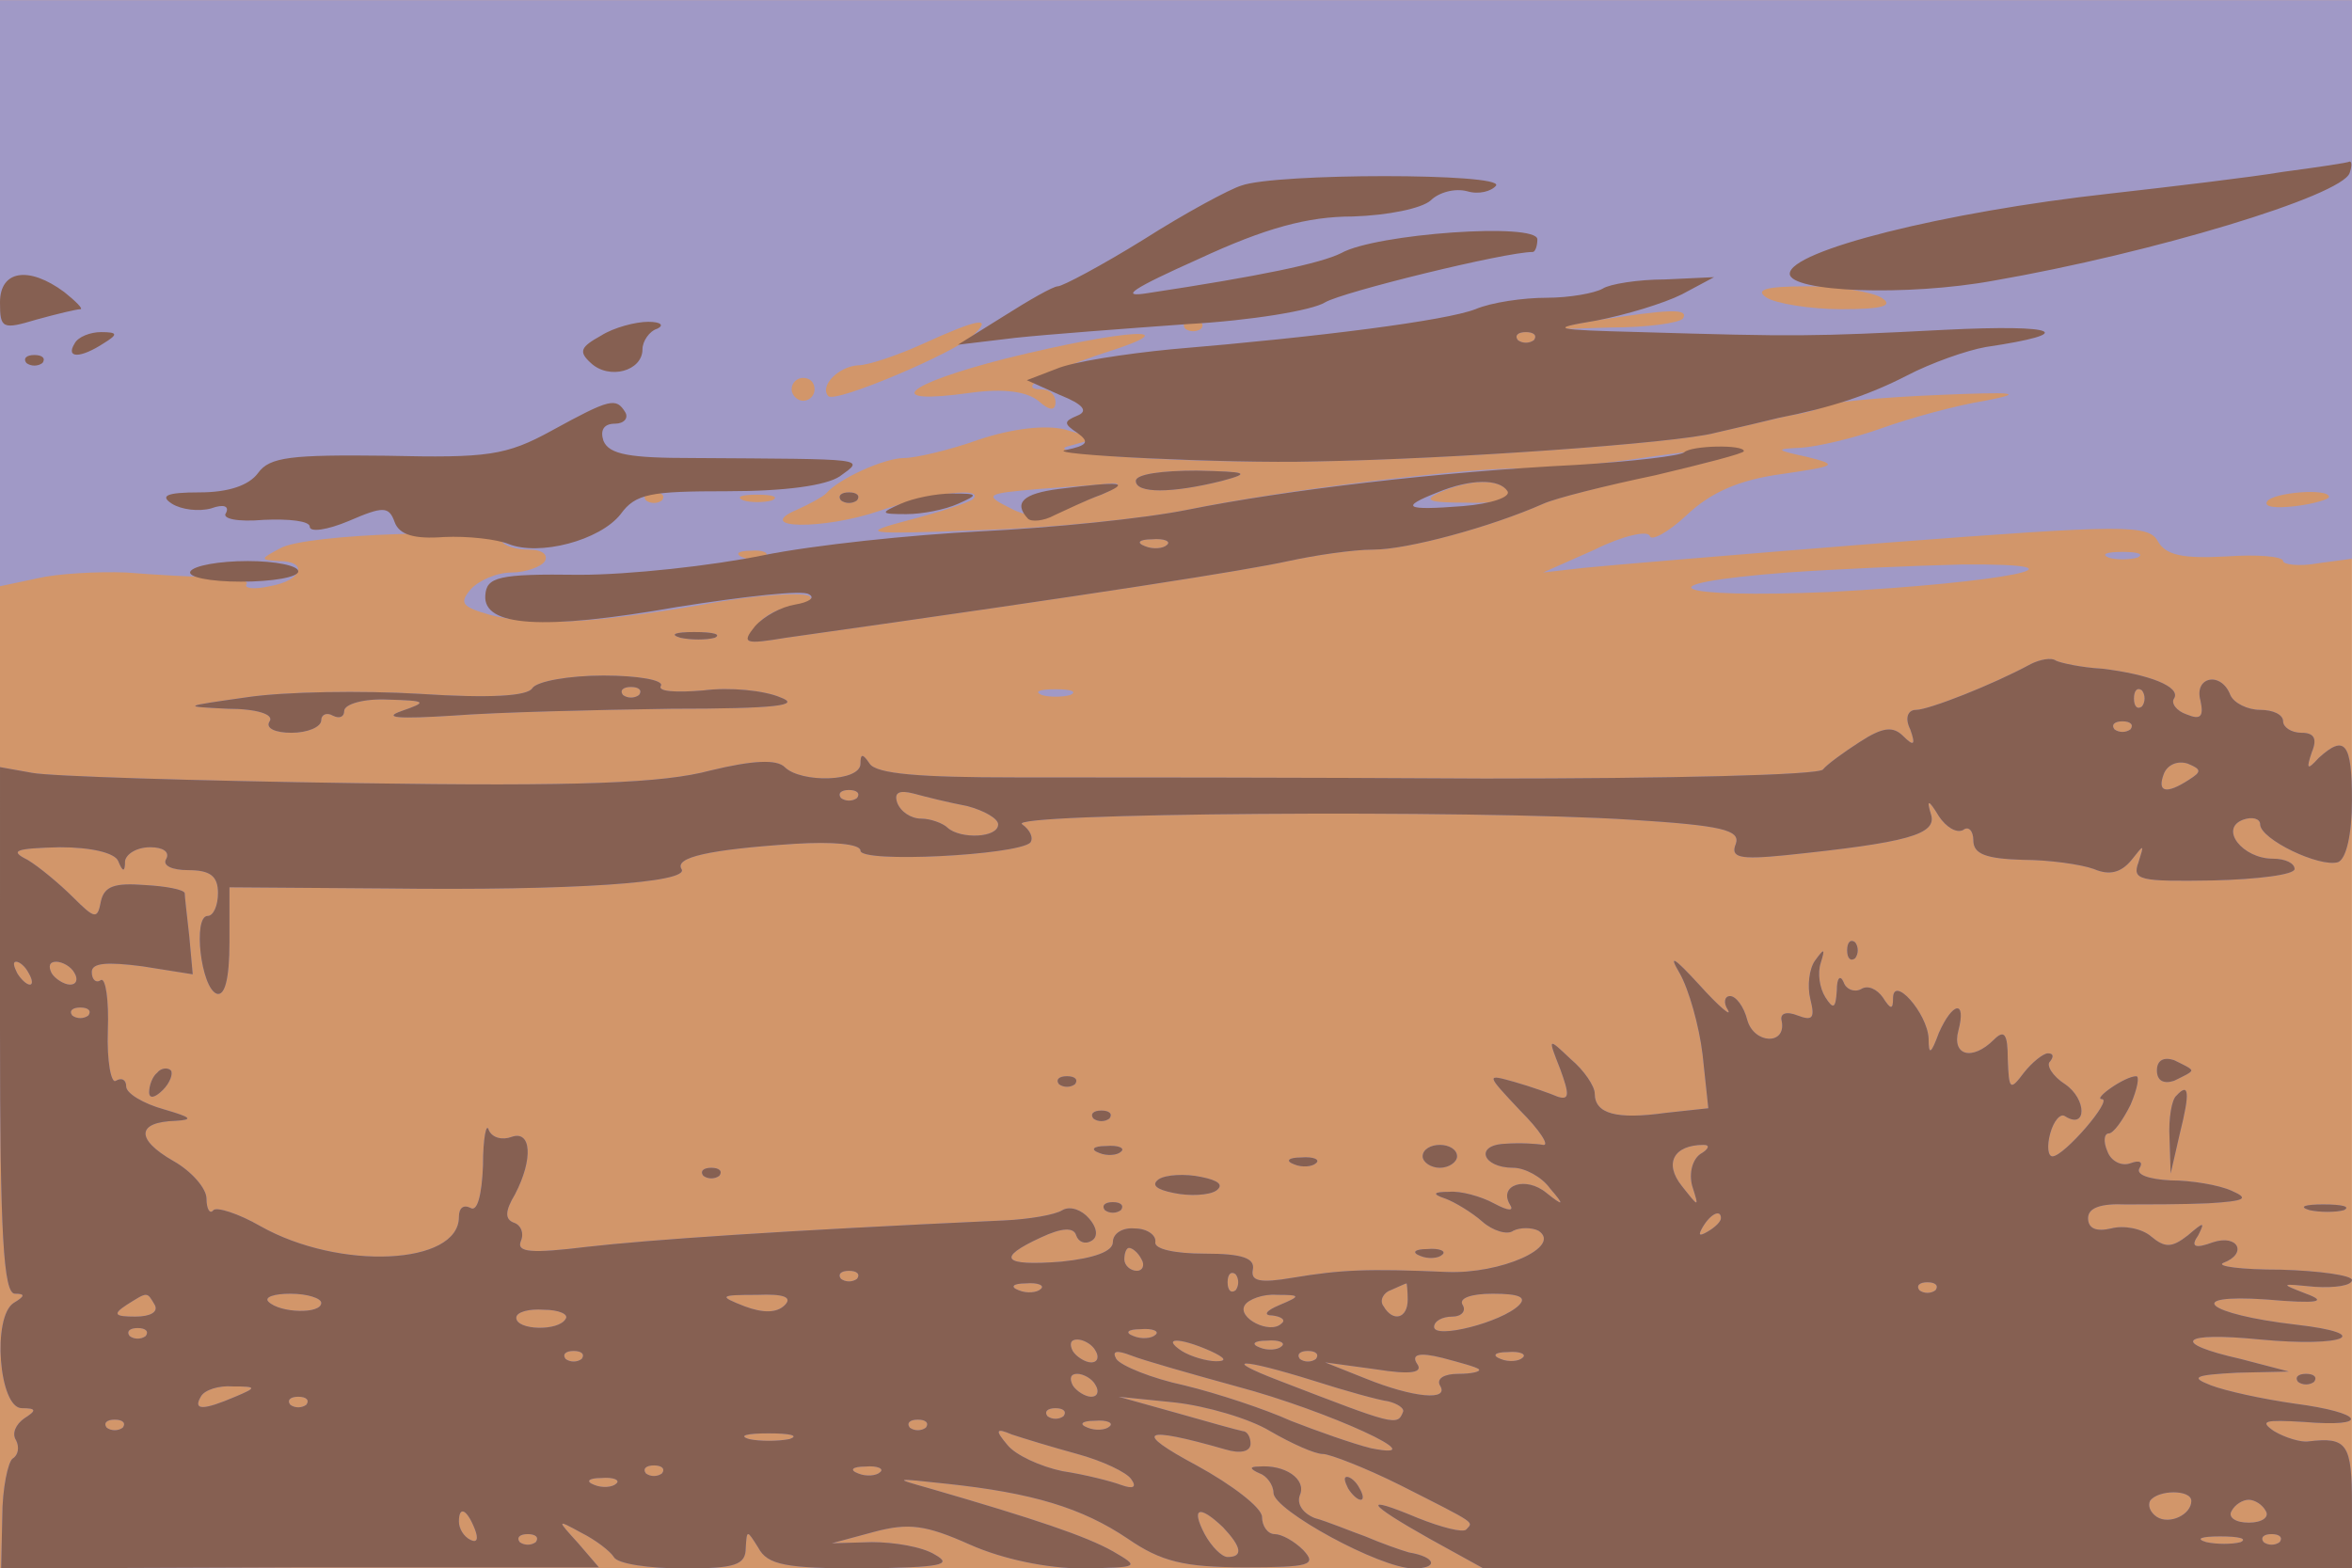 <svg xmlns="http://www.w3.org/2000/svg" xmlns:xlink="http://www.w3.org/1999/xlink" width="2048" height="1366"><g><svg xmlns="http://www.w3.org/2000/svg" xmlns:xlink="http://www.w3.org/1999/xlink" width="2048" height="1366"/><svg xmlns="http://www.w3.org/2000/svg" width="2048" height="1366" version="1.0" viewBox="0 0 2048 1366"><g fill="#d2966a" transform="matrix(.999 0 0 -.997 0 1366)"><path d="M0 685V0h2050v1370H0V685z"/></g></svg><svg xmlns="http://www.w3.org/2000/svg" width="2048" height="1366" version="1.0" viewBox="0 0 2048 1366"><g fill="#a099c6" transform="matrix(.999 0 0 -.997 0 1366)"><path d="M0 1114V858l33 7c17 4 52 6 77 5 25-2 59-4 77-4s30-3 28-6c-3-4 7-5 20-2 29 5 34 22 8 22-17 1-16 2 1 11 21 13 185 18 193 7 2-5 13-8 24-8s17-4 14-10c-3-5-17-10-29-10-13 0-29-7-36-15-10-12-7-15 17-22 40-10 85-8 186 9 48 9 90 11 93 7 3-5-4-9-14-9-11 0-26-7-33-17-13-15-10-16 26-10 276 39 402 59 438 67 23 5 56 10 74 10 30 0 103 20 148 40 11 5 55 16 98 26 43 9 76 18 73 21-2 3-37 0-78-6-40-6-89-11-108-10-47 1-207-18-294-36-39-8-120-16-181-18-104-4-107-3-62 9 27 7 51 15 55 18 11 11-35 6-81-10-49-17-112-16-72 1 11 5 22 11 25 14 11 13 51 31 68 31 10 0 40 7 65 16 30 10 58 13 75 9l27-8-25-7c-22-7 115-15 215-13 119 2 317 16 350 25 22 5 51 12 64 15 14 2 28 6 33 9s48 7 96 9c69 3 78 2 42-5-25-4-65-15-90-24s-56-16-70-17c-23-1-23-2 5-8 28-7 26-8-22-15-37-5-62-16-83-36-16-15-31-23-32-18-2 5-24 0-48-12l-45-20 35 4c19 2 138 12 264 22 209 16 229 16 237 1 7-12 22-15 59-13 28 2 50 0 50-4 0-3 14-5 30-2l30 4v488H0v-256zm1640-4c11-7 1-10-35-10-27 0-57 5-65 10-11 7-1 10 35 10 28 0 57-5 65-10zm-173-18c-3-4-31-8-64-8-57-2-57-2-13 6 65 10 82 11 77 2zm-619-15c-16-15-119-59-126-53-8 9 9 26 26 27 9 0 35 9 57 19 48 22 61 24 43 7zm199 6c-4-3-10-3-14 0-3 4 0 7 7 7s10-3 7-7zm-84-21c-51-17-78-32-55-32 7 0 12-5 12-11 0-8-5-8-15 1-10 8-30 11-59 7-78-11-59 7 31 30 105 26 162 29 86 5zm374 11c-4-3-10-3-14 0-3 4 0 7 7 7s10-3 7-7zm-627-43c0-5-4-10-10-10-5 0-10 5-10 10 0 6 5 10 10 10 6 0 10-4 10-10zm605-90c4-6-11-10-37-9-33 0-38 2-23 9 28 12 53 12 60 0zm-738-7c-4-3-10-3-14 0-3 4 0 7 7 7s10-3 7-7zm96 0c-7-2-19-2-25 0-7 3-2 5 12 5s19-2 13-5zm1357 3c0-2-13-6-29-8-17-2-28-1-25 4 5 8 54 12 54 4zm-1013-42c-3-3-12-4-19-1-8 3-5 6 6 6 11 1 17-2 13-5zm-350-10c-3-3-12-4-19-1-8 3-5 6 6 6 11 1 17-2 13-5zm323 66c0-11 31-11 75 0 26 7 22 8-22 9-30 0-53-3-53-9zm-84-7c-47-4-49-5-25-17 13-7 31-9 39-5s26 12 40 17c14 6 18 10 10 10-8-1-37-3-64-5zm-173-10c4-3 10-3 14 0 3 4 0 7-7 7s-10-3-7-7zm1105-50c6-2 18-2 25 0 6 3 1 5-13 5s-19-2-12-5zm-280-13c-131-10-101-23 37-17 151 8 238 25 115 24-41-1-110-4-152-7zm-965-57c9-2 23-2 30 0 6 3-1 5-18 5-16 0-22-2-12-5zm1177-23c-33-18-89-40-100-40-7 0-10-7-5-17 5-14 3-15-6-6s-18 8-38-5c-14-9-29-20-32-24-3-5-136-8-295-8-159 1-343 1-409 1-83 0-121 3-127 12s-8 9-8 0c0-16-52-17-66-3-7 7-28 6-65-3-41-11-113-14-309-11-140 2-267 6-282 9l-28 5V470c0-177 3-230 13-230 9 0 9-2-1-8-19-12-13-92 7-92 13 0 13-2 2-9-7-5-11-13-7-19 3-6 2-13-3-16-4-3-9-26-9-51L1 0l261 1h260l-18 21c-19 21-19 21 3 9 12-6 25-16 28-21 3-6 31-10 61-10 45 0 54 3 54 18 1 16 1 16 11 0 8-15 24-18 92-18 67 1 78 3 62 12-11 7-36 11-55 11l-35-1 37 10c30 8 45 6 83-11 29-13 68-21 99-21 49 1 50 1 26 15-23 13-67 28-160 55-32 9-31 9 15 4 75-8 118-21 158-48 29-20 49-25 102-25 57 0 63 2 51 15-8 8-19 14-25 14s-11 7-11 15-26 28-57 45c-56 30-48 35 25 14 13-4 22-2 22 5 0 6-3 11-7 11-5 1-30 8-58 16l-50 14 49-5c27-3 65-14 83-25 19-11 39-20 46-20 6 0 37-12 67-27 69-35 64-32 58-39-3-3-22 2-42 10-50 21-45 13 10-18l47-26h757v55c0 54-4 60-38 56-6-1-20 3-30 9-13 9-8 10 26 8 59-5 53 8-8 16-28 4-60 11-73 16-18 7-15 9 23 11l45 1-42 11c-62 14-53 24 17 17 74-7 101 5 31 13-78 9-99 27-26 22 46-4 54-2 35 5-23 9-23 9 8 6 17-1 32 1 32 6 0 4-28 8-62 9-35 0-57 3-50 6 21 8 13 25-9 18-16-6-20-4-13 6 6 12 5 12-9 0-14-11-20-11-32-1-8 7-24 10-35 7-13-3-20 0-20 9s11 13 33 12c17 0 50 0 72 1 32 2 36 4 20 11-11 5-35 9-53 9-19 1-31 5-27 11 3 5 0 7-8 4s-17 2-20 10c-4 9-3 16 1 16s12 11 19 25c6 14 8 25 5 25-10 0-38-20-30-20 10 0-33-50-43-50-4 0-5 9-2 20s9 18 13 15c19-12 19 15 0 28-11 7-17 17-13 20 3 4 3 7-2 7-4 0-14-8-21-17-12-16-13-15-14 12 0 22-3 26-12 17-19-19-37-14-31 8 7 27-5 25-17-2-7-19-9-20-9-5-1 22-31 56-31 35 0-10-2-10-9 1-5 7-13 11-19 7-6-3-13 0-15 6-3 7-6 4-6-7-1-16-3-17-10-6-5 8-7 21-4 30 4 13 3 13-5 2-5-7-7-22-4-34 4-16 2-19-11-14-10 4-16 2-14-5 4-21-24-20-30 1-3 12-10 21-15 21s-6-6-2-12c4-7-8 3-25 22-22 24-27 27-17 10 8-14 17-46 20-71l5-47-37-4c-43-6-62-1-62 17 0 6-9 20-21 30-20 19-20 19-9-9 8-22 8-27-2-24-7 3-24 9-38 13-25 7-25 7 5-25 17-17 26-31 20-30-5 1-20 2-33 1-27-1-20-21 7-21 10 0 25-8 32-18 13-15 12-16-3-4-18 15-42 7-32-10 4-6-1-6-14 1-11 6-29 11-39 10-14 0-15-2-3-6 8-3 23-12 32-20s22-12 27-8c6 3 16 3 22 0 21-14-33-38-80-36-69 3-92 2-134-5-29-5-37-3-35 7s-9 14-42 14c-26 0-44 4-43 10s-7 12-18 12c-10 1-19-4-19-12s-16-14-45-17c-51-4-57 3-18 21 19 9 29 9 31 2 2-6 8-8 13-5 6 3 6 11-2 20-6 7-16 11-23 7-6-4-29-8-51-9-197-9-310-17-363-23-49-6-62-5-58 5 3 7 0 14-6 16-8 3-8 10 1 25 16 31 14 56-3 50-8-3-17-1-20 6-2 7-5-7-5-31-1-26-5-41-11-37-6 3-10 0-10-8 0-42-104-47-173-8-19 11-38 17-41 14-3-4-6 1-6 10s-13 24-29 33c-33 19-32 34 2 35 16 1 14 3-10 10-18 5-33 14-33 20s-4 8-9 5c-4-3-8 17-7 44s-2 46-6 44c-4-3-8 0-8 7 0 8 13 9 44 5l44-7-3 33c-2 18-4 35-4 38-1 3-16 6-35 7-26 2-35-1-38-14-3-16-5-16-24 3-12 12-30 27-40 33-16 8-11 10 28 11 28 0 48-5 51-12 4-10 6-10 6 0 1 6 10 12 22 12 11 0 17-4 14-10-4-6 5-10 19-10 19 0 26-5 26-20 0-11-4-20-9-20-13 0-6-63 8-68 7-2 11 13 11 45v48l137-1c162-2 265 5 257 17-6 10 23 17 99 22 32 2 57 0 57-6 0-11 136-4 148 7 3 4 0 11-7 16-17 10 392 13 531 4 79-5 95-9 91-21-5-12 3-14 43-10 106 11 133 18 127 36-4 13-2 13 7-2 6-9 15-15 21-12 5 4 9-1 9-9 0-12 11-16 43-17 23 0 51-4 62-8 14-6 24-3 33 8 11 14 11 14 6-2-6-16 1-17 65-16 39 1 71 5 71 10s-8 9-19 9c-26 0-47 26-26 34 8 3 15 1 15-4 0-13 52-38 68-33 7 3 12 24 12 54 0 50-6 58-29 37-10-11-11-10-6 5 5 12 2 17-9 17-9 0-16 5-16 10 0 6-9 10-20 10s-23 6-26 13c-8 21-32 16-26-5 3-14 0-17-12-12-9 3-14 10-11 14 6 10-21 21-63 26-18 1-36 5-40 7-4 3-14 1-22-3zm97-37c-4-3-7 0-7 7s3 10 7 7c3-4 3-10 0-14zm-10-20c-4-3-10-3-14 0-3 4 0 7 7 7s10-3 7-7zm51-44c-20-13-28-11-22 5 3 8 12 12 21 9 12-5 12-7 1-14zM747 673c-4-3-10-3-14 0-3 4 0 7 7 7s10-3 7-7zm96-7c15-4 27-11 27-16 0-12-33-13-44-3-4 4-15 8-23 8-9 0-18 6-21 14-3 9 2 11 14 8 11-3 31-8 47-11zM25 520c3-5 4-10 1-10s-8 5-11 10c-3 6-4 10-1 10s8-4 11-10zm40 0c3-5 2-10-4-10-5 0-13 5-16 10-3 6-2 10 4 10 5 0 13-4 16-10zm12-37c-4-3-10-3-14 0-3 4 0 7 7 7s10-3 7-7zm1405-121c-7-5-10-17-7-28 6-19 6-19-9 0-16 20-7 36 19 36 6 0 4-4-3-8zm18-56c0-3-5-8-12-12s-8-3-4 4c7 12 16 16 16 8zm-505-36c3-5 1-10-4-10-6 0-11 5-11 10 0 6 2 10 4 10 3 0 8-4 11-10zm-248-17c-4-3-10-3-14 0-3 4 0 7 7 7s10-3 7-7zm330-10c-4-3-7 0-7 7s3 10 7 7c3-4 3-10 0-14zm-170 1c-3-3-12-4-19-1-8 3-5 6 6 6 11 1 17-2 13-5zm320-9c0-17-13-20-21-6-4 5 0 12 6 14 7 3 13 6 14 6 0 1 1-6 1-14zm460 8c-4-3-10-3-14 0-3 4 0 7 7 7s10-3 7-7zM135 230c3-6-4-10-17-10-18 0-20 2-8 10 19 12 18 12 25 0zm145 2c0-10-36-9-46 1-4 4 5 7 19 7 15 0 27-4 27-8zm404-2c-7-7-19-7-35-1-23 9-22 10 11 10 23 1 31-2 24-9zm431 0c-12-5-14-9-6-9 8-1 12-4 8-7-10-10-39 5-32 16 3 5 16 10 28 9 21 0 21-1 2-9zm209 0c-15-15-74-30-74-19 0 5 7 9 16 9 8 0 12 5 9 10-4 6 7 10 26 10 23 0 30-3 23-10zm-831-12c-6-11-43-10-43 1 0 5 11 8 24 7 13 0 22-4 19-8zm-366-15c-4-3-10-3-14 0-3 4 0 7 7 7s10-3 7-7zm880 1c-3-3-12-4-19-1-8 3-5 6 6 6 11 1 17-2 13-5zm-52-14c3-5 2-10-4-10-5 0-13 5-16 10-3 6-2 10 4 10 5 0 13-4 16-10zm100 0c13-6 15-9 5-9-8 0-22 4-30 9-18 12-2 12 25 0zm62 4c-3-3-12-4-19-1-8 3-5 6 6 6 11 1 17-2 13-5zm-610-11c-4-3-10-3-14 0-3 4 0 7 7 7s10-3 7-7zm571-24c79-21 177-66 117-54-16 4-47 15-70 24-22 10-64 24-93 31-28 6-55 17-59 23-4 7 0 8 13 3 10-4 52-16 92-27zm69 24c-4-3-10-3-14 0-3 4 0 7 7 7s10-3 7-7zm142-9c2-2-6-4-18-4s-19-4-16-10c9-14-23-11-65 6l-35 14 44-6c31-5 42-3 36 5-5 8 2 10 22 5 15-4 30-8 32-10zm38 10c-3-3-12-4-19-1-8 3-5 6 6 6 11 1 17-2 13-5zm-182-20c28-9 57-17 65-18 8-2 14-6 13-9-5-13-7-12-108 27-52 20-34 20 30 0zm-190-4c3-5 2-10-4-10-5 0-13 5-16 10-3 6-2 10 4 10 5 0 13-4 16-10zm-750-10c-28-12-37-12-30 0 3 6 16 10 28 9 21 0 21-1 2-9zm62-7c-4-3-10-3-14 0-3 4 0 7 7 7s10-3 7-7zm660-10c-4-3-10-3-14 0-3 4 0 7 7 7s10-3 7-7zm-820-10c-4-3-10-3-14 0-3 4 0 7 7 7s10-3 7-7zm700 0c-4-3-10-3-14 0-3 4 0 7 7 7s10-3 7-7zm160 1c-3-3-12-4-19-1-8 3-5 6 6 6 11 1 17-2 13-5zm-279-11c-10-2-26-2-35 0-10 3-2 5 17 5s27-2 18-5zm251-13c22-6 43-16 47-22 5-7 2-9-9-5-8 3-31 9-51 12-19 4-41 14-48 23-11 13-10 15 4 9 9-3 35-11 57-17zM577 83c-4-3-10-3-14 0-3 4 0 7 7 7s10-3 7-7zm190 1c-3-3-12-4-19-1-8 3-5 6 6 6 11 1 17-2 13-5zM537 74c-3-3-12-4-19-1-8 3-5 6 6 6 11 1 17-2 13-5zm1373-15c0-12-19-21-30-14-6 4-8 10-6 14 7 10 36 10 36 0zm65-9c3-5-3-10-15-10s-18 5-15 10c3 6 10 10 15 10s12-4 15-10zM414 34c3-8 2-12-4-9s-10 10-10 16c0 14 7 11 14-7zm652 2c16-17 18-26 4-26-5 0-14 9-20 20-12 23-5 26 16 6zM467 23c-4-3-10-3-14 0-3 4 0 7 7 7s10-3 7-7zm1486 0c-7-2-21-2-30 0-10 3-4 5 12 5 17 0 24-2 18-5zm34 0c-4-3-10-3-14 0-3 4 0 7 7 7s10-3 7-7zM464 769c-4-7-37-9-98-5-50 3-118 2-151-3-56-8-57-8-17-10 26 0 41-5 37-11s5-10 19-10 26 5 26 11c0 5 5 7 10 4 6-3 10-1 10 4 0 6 17 11 38 10 34-1 35-2 12-10-17-6-3-7 45-4 39 3 124 5 190 6 92 0 114 3 95 10-14 6-44 9-67 6-24-2-40-1-37 4s-20 9-50 9-58-5-62-11zm93-6c-4-3-10-3-14 0-3 4 0 7 7 7s10-3 7-7zm351 0c6-2 18-2 25 0 6 3 1 5-13 5s-19-2-12-5zm702-223c0-7 3-10 7-7 3 4 3 10 0 14-4 3-7 0-7-7zm270-105c0-9 6-12 15-9 8 4 15 7 15 9s-7 5-15 9c-9 3-15 0-15-9zm-1743-2c-4-3-7-11-7-17s5-5 12 2c6 6 9 14 7 17-3 3-9 2-12-2zm786-10c4-3 10-3 14 0 3 4 0 7-7 7s-10-3-7-7zm974-10c-4-3-7-20-6-37l1-31 8 35c9 36 8 45-3 33zm-944-20c4-3 10-3 14 0 3 4 0 7-7 7s-10-3-7-7zm5-30c7-3 16-2 19 1 4 3-2 6-13 5-11 0-14-3-6-6zm282-3c0-5 7-10 15-10s15 5 15 10c0 6-7 10-15 10s-15-4-15-10zm-112-7c7-3 16-2 19 1 4 3-2 6-13 5-11 0-14-3-6-6zm-515-10c4-3 10-3 14 0 3 4 0 7-7 7s-10-3-7-7zm397-3c-7-5-2-9 13-12 14-3 31-2 37 2 7 5 2 9-13 12-14 3-31 2-37-2zm-47-27c4-3 10-3 14 0 3 4 0 7-7 7s-10-3-7-7zm1050 0c9-2 23-2 30 0 6 3-1 5-18 5-16 0-22-2-12-5zm-775-40c7-3 16-2 19 1 4 3-2 6-13 5-11 0-14-3-6-6zm765-110c4-3 10-3 14 0 3 4 0 7-7 7s-10-3-7-7zm-905-80c6-2 12-10 12-17 0-15 93-66 122-66 22 0 20 10-4 14-7 2-24 8-38 14-14 5-33 13-44 16-10 4-16 12-13 20 6 14-13 27-36 25-8 0-8-2 1-6zm77-13c3-5 8-10 11-10s2 5-1 10c-3 6-8 10-11 10s-2-4 1-10z"/></g></svg><svg xmlns="http://www.w3.org/2000/svg" width="2048" height="1366" version="1.0" viewBox="0 0 2048 1366"><g fill="#866052" transform="matrix(.999 0 0 -.997 0 1366)"><path d="M1990 1220c-30-5-98-13-151-19-145-16-279-50-279-70 0-16 102-20 178-6 138 24 303 74 310 94 2 6 2 10 0 10-1-1-28-5-58-9zm-908-12c-10-3-49-24-85-47-37-23-71-41-75-41s-25-12-47-26l-40-25 50 6c28 3 95 8 150 12 55 3 109 12 120 19 15 9 157 44 181 44 2 0 4 5 4 11 0 15-141 5-171-12-18-9-70-20-169-35-25-4-13 4 45 30 58 27 95 37 134 37 31 1 60 7 68 14 7 7 21 11 32 8 10-3 21 0 25 5 7 11-192 11-222 0zM0 1106c0-23 2-24 32-15 18 5 35 9 38 9s-4 7-14 15c-31 23-56 19-56-9zm1397 12c-7-4-29-8-49-8s-48-4-62-10c-26-10-134-24-265-35-41-4-86-11-100-17l-26-10 29-13c20-8 25-14 15-18-12-5-12-7 0-15 11-8 9-11-10-15-22-4 142-12 216-10 119 2 317 16 350 25 22 5 47 11 55 13 46 9 79 20 112 37 21 11 52 22 69 25 81 12 64 20-36 15-116-6-130-6-265-2-77 2-81 3-39 10 26 5 59 15 75 23l28 15-43-2c-23 0-48-4-54-8zm-60-45c-4-3-10-3-14 0-3 4 0 7 7 7s10-3 7-7zm-813 4c-18-10-20-14-9-24 16-15 45-7 45 12 0 7 6 16 13 18 6 3 3 6-8 6s-30-5-41-12zm-459-7c-8-13 5-13 25 0 13 8 13 10-2 10-9 0-20-4-23-10zm-42-17c4-3 10-3 14 0 3 4 0 7-7 7s-10-3-7-7zm458-59c-40-22-56-24-144-22-83 1-102-1-112-15-8-11-26-17-51-17-29 0-35-3-24-10 8-5 23-7 34-4 11 4 16 2 13-4-4-5 10-8 33-6 22 1 40-1 40-6s15-3 34 5c30 13 35 13 40-1 4-11 17-15 43-13 21 1 46-2 56-6 27-11 80 3 98 26 13 18 26 20 93 20 51 0 86 5 98 13 22 16 26 15-128 16-55 0-73 3-78 15-3 9 0 15 10 15 8 0 12 5 9 10-8 13-13 12-64-16zm987-19c-3-3-45-8-94-11-120-6-253-22-338-39-39-8-120-16-181-19-60-3-146-12-190-21s-116-17-160-17c-71 1-81-2-82-18-2-27 49-31 168-10 57 9 109 15 114 11 6-3 0-7-12-9s-27-10-35-19c-12-15-9-16 27-10 276 39 402 59 438 67 23 5 56 10 74 10 30 0 103 20 148 40 11 5 55 16 98 25 42 10 77 19 77 21 0 6-46 5-52-1zm-154-34c3-5-14-11-39-13-51-4-55-1-22 12 29 12 54 12 61 1zm-297-47c-3-3-12-4-19-1-8 3-5 6 6 6 11 1 17-2 13-5zm-27 56c0-11 31-11 75 0 26 7 22 8-22 9-30 0-53-3-53-9zm-67-7c-31-4-40-12-27-26 3-3 14-2 23 3 9 4 27 13 41 18 26 11 19 12-37 5zm-190-10c4-3 10-3 14 0 3 4 0 7-7 7s-10-3-7-7zm52-3c-18-8-18-9 5-9 14 0 34 4 45 9 18 8 18 9-5 9-14 0-34-4-45-9zm-619-59c-3-5 17-9 44-9 28 0 50 4 50 9s-20 9-44 9c-25 0-47-4-50-9zm427-58c9-2 23-2 30 0 6 3-1 5-18 5-16 0-22-2-12-5zm1177-23c-33-18-89-40-100-40-7 0-10-7-5-17 5-14 3-15-6-6s-18 8-38-5c-14-9-29-20-32-24-3-5-136-8-295-8-159 1-343 1-409 1-83 0-121 3-127 12s-8 9-8 0c0-16-52-17-66-3-7 7-28 6-65-3-41-11-113-14-309-11-140 2-267 6-282 9l-28 5V470c0-177 3-230 13-230 9 0 9-2-1-8-19-12-13-92 7-92 13 0 13-2 2-9-7-5-11-13-7-19 3-6 2-13-3-16-4-3-9-26-9-51L1 0l261 1h260l-18 21c-19 21-19 21 3 9 12-6 25-16 28-21 3-6 31-10 61-10 45 0 54 3 54 18 1 16 1 16 11 0 8-15 24-18 92-18 67 1 78 3 62 12-11 7-36 11-55 11l-35-1 37 10c30 8 45 6 83-11 29-13 68-21 99-21 49 1 50 1 26 15-23 13-67 28-160 55-32 9-31 9 15 4 75-8 118-21 158-48 29-20 49-25 102-25 57 0 63 2 51 15-8 8-19 14-25 14s-11 7-11 15-26 28-57 45c-56 30-48 35 25 14 13-4 22-2 22 5 0 6-3 11-7 11-5 1-30 8-58 16l-50 14 49-5c27-3 65-14 83-25 19-11 39-20 46-20 6 0 37-12 67-27 69-35 64-32 58-39-3-3-22 2-42 10-50 21-45 13 10-18l47-26h757v55c0 54-4 60-38 56-6-1-20 3-30 9-13 9-8 10 26 8 59-5 53 8-8 16-28 4-60 11-73 16-18 7-15 9 23 11l45 1-42 11c-62 14-53 24 17 17 74-7 101 5 31 13-78 9-99 27-26 22 46-4 54-2 35 5-23 9-23 9 8 6 17-1 32 1 32 6 0 4-28 8-62 9-35 0-57 3-50 6 21 8 13 25-9 18-16-6-20-4-13 6 6 12 5 12-9 0-14-11-20-11-32-1-8 7-24 10-35 7-13-3-20 0-20 9s11 13 33 12c17 0 50 0 72 1 32 2 36 4 20 11-11 5-35 9-53 9-19 1-31 5-27 11 3 5 0 7-8 4s-17 2-20 10c-4 9-3 16 1 16s12 11 19 25c6 14 8 25 5 25-10 0-38-20-30-20 10 0-33-50-43-50-4 0-5 9-2 20s9 18 13 15c19-12 19 15 0 28-11 7-17 17-13 20 3 4 3 7-2 7-4 0-14-8-21-17-12-16-13-15-14 12 0 22-3 26-12 17-19-19-37-14-31 8 7 27-5 25-17-2-7-19-9-20-9-5-1 22-31 56-31 35 0-10-2-10-9 1-5 7-13 11-19 7-6-3-13 0-15 6-3 7-6 4-6-7-1-16-3-17-10-6-5 8-7 21-4 30 4 13 3 13-5 2-5-7-7-22-4-34 4-16 2-19-11-14-10 4-16 2-14-5 4-21-24-20-30 1-3 12-10 21-15 21s-6-6-2-12c4-7-8 3-25 22-22 24-27 27-17 10 8-14 17-46 20-71l5-47-37-4c-43-6-62-1-62 17 0 6-9 20-21 30-20 19-20 19-9-9 8-22 8-27-2-24-7 3-24 9-38 13-25 7-25 7 5-25 17-17 26-31 20-30-5 1-20 2-33 1-27-1-20-21 7-21 10 0 25-8 32-18 13-15 12-16-3-4-18 15-42 7-32-10 4-6-1-6-14 1-11 6-29 11-39 10-14 0-15-2-3-6 8-3 23-12 32-20s22-12 27-8c6 3 16 3 22 0 21-14-33-38-80-36-69 3-92 2-134-5-29-5-37-3-35 7s-9 14-42 14c-26 0-44 4-43 10s-7 12-18 12c-10 1-19-4-19-12s-16-14-45-17c-51-4-57 3-18 21 19 9 29 9 31 2 2-6 8-8 13-5 6 3 6 11-2 20-6 7-16 11-23 7-6-4-29-8-51-9-197-9-310-17-363-23-49-6-62-5-58 5 3 7 0 14-6 16-8 3-8 10 1 25 16 31 14 56-3 50-8-3-17-1-20 6-2 7-5-7-5-31-1-26-5-41-11-37-6 3-10 0-10-8 0-42-104-47-173-8-19 11-38 17-41 14-3-4-6 1-6 10s-13 24-29 33c-33 19-32 34 2 35 16 1 14 3-10 10-18 5-33 14-33 20s-4 8-9 5c-4-3-8 17-7 44s-2 46-6 44c-4-3-8 0-8 7 0 8 13 9 44 5l44-7-3 33c-2 18-4 35-4 38-1 3-16 6-35 7-26 2-35-1-38-14-3-16-5-16-24 3-12 12-30 27-40 33-16 8-11 10 28 11 28 0 48-5 51-12 4-10 6-10 6 0 1 6 10 12 22 12 11 0 17-4 14-10-4-6 5-10 19-10 19 0 26-5 26-20 0-11-4-20-9-20-13 0-6-63 8-68 7-2 11 13 11 45v48l137-1c162-2 265 5 257 17-6 10 23 17 99 22 32 2 57 0 57-6 0-11 136-4 148 7 3 4 0 11-7 16-17 10 392 13 531 4 79-5 95-9 91-21-5-12 3-14 43-10 106 11 133 18 127 36-4 13-2 13 7-2 6-9 15-15 21-12 5 4 9-1 9-9 0-12 11-16 43-17 23 0 51-4 62-8 14-6 24-3 33 8 11 14 11 14 6-2-6-16 1-17 65-16 39 1 71 5 71 10s-8 9-19 9c-26 0-47 26-26 34 8 3 15 1 15-4 0-13 52-38 68-33 7 3 12 24 12 54 0 50-6 58-29 37-10-11-11-10-6 5 5 12 2 17-9 17-9 0-16 5-16 10 0 6-9 10-20 10s-23 6-26 13c-8 21-32 16-26-5 3-14 0-17-12-12-9 3-14 10-11 14 6 10-21 21-63 26-18 1-36 5-40 7-4 3-14 1-22-3zm97-37c-4-3-7 0-7 7s3 10 7 7c3-4 3-10 0-14zm-10-20c-4-3-10-3-14 0-3 4 0 7 7 7s10-3 7-7zm51-44c-20-13-28-11-22 5 3 8 12 12 21 9 12-5 12-7 1-14zM747 673c-4-3-10-3-14 0-3 4 0 7 7 7s10-3 7-7zm96-7c15-4 27-11 27-16 0-12-33-13-44-3-4 4-15 8-23 8-9 0-18 6-21 14-3 9 2 11 14 8 11-3 31-8 47-11zM25 520c3-5 4-10 1-10s-8 5-11 10c-3 6-4 10-1 10s8-4 11-10zm40 0c3-5 2-10-4-10-5 0-13 5-16 10-3 6-2 10 4 10 5 0 13-4 16-10zm12-37c-4-3-10-3-14 0-3 4 0 7 7 7s10-3 7-7zm1405-121c-7-5-10-17-7-28 6-19 6-19-9 0-16 20-7 36 19 36 6 0 4-4-3-8zm18-56c0-3-5-8-12-12s-8-3-4 4c7 12 16 16 16 8zm-505-36c3-5 1-10-4-10-6 0-11 5-11 10 0 6 2 10 4 10 3 0 8-4 11-10zm-248-17c-4-3-10-3-14 0-3 4 0 7 7 7s10-3 7-7zm330-10c-4-3-7 0-7 7s3 10 7 7c3-4 3-10 0-14zm-170 1c-3-3-12-4-19-1-8 3-5 6 6 6 11 1 17-2 13-5zm320-9c0-17-13-20-21-6-4 5 0 12 6 14 7 3 13 6 14 6 0 1 1-6 1-14zm460 8c-4-3-10-3-14 0-3 4 0 7 7 7s10-3 7-7zM135 230c3-6-4-10-17-10-18 0-20 2-8 10 19 12 18 12 25 0zm145 2c0-10-36-9-46 1-4 4 5 7 19 7 15 0 27-4 27-8zm404-2c-7-7-19-7-35-1-23 9-22 10 11 10 23 1 31-2 24-9zm431 0c-12-5-14-9-6-9 8-1 12-4 8-7-10-10-39 5-32 16 3 5 16 10 28 9 21 0 21-1 2-9zm209 0c-15-15-74-30-74-19 0 5 7 9 16 9 8 0 12 5 9 10-4 6 7 10 26 10 23 0 30-3 23-10zm-831-12c-6-11-43-10-43 1 0 5 11 8 24 7 13 0 22-4 19-8zm-366-15c-4-3-10-3-14 0-3 4 0 7 7 7s10-3 7-7zm880 1c-3-3-12-4-19-1-8 3-5 6 6 6 11 1 17-2 13-5zm-52-14c3-5 2-10-4-10-5 0-13 5-16 10-3 6-2 10 4 10 5 0 13-4 16-10zm100 0c13-6 15-9 5-9-8 0-22 4-30 9-18 12-2 12 25 0zm62 4c-3-3-12-4-19-1-8 3-5 6 6 6 11 1 17-2 13-5zm-610-11c-4-3-10-3-14 0-3 4 0 7 7 7s10-3 7-7zm571-24c79-21 177-66 117-54-16 4-47 15-70 24-22 10-64 24-93 31-28 6-55 17-59 23-4 7 0 8 13 3 10-4 52-16 92-27zm69 24c-4-3-10-3-14 0-3 4 0 7 7 7s10-3 7-7zm142-9c2-2-6-4-18-4s-19-4-16-10c9-14-23-11-65 6l-35 14 44-6c31-5 42-3 36 5-5 8 2 10 22 5 15-4 30-8 32-10zm38 10c-3-3-12-4-19-1-8 3-5 6 6 6 11 1 17-2 13-5zm-182-20c28-9 57-17 65-18 8-2 14-6 13-9-5-13-7-12-108 27-52 20-34 20 30 0zm-190-4c3-5 2-10-4-10-5 0-13 5-16 10-3 6-2 10 4 10 5 0 13-4 16-10zm-750-10c-28-12-37-12-30 0 3 6 16 10 28 9 21 0 21-1 2-9zm62-7c-4-3-10-3-14 0-3 4 0 7 7 7s10-3 7-7zm660-10c-4-3-10-3-14 0-3 4 0 7 7 7s10-3 7-7zm-820-10c-4-3-10-3-14 0-3 4 0 7 7 7s10-3 7-7zm700 0c-4-3-10-3-14 0-3 4 0 7 7 7s10-3 7-7zm160 1c-3-3-12-4-19-1-8 3-5 6 6 6 11 1 17-2 13-5zm-279-11c-10-2-26-2-35 0-10 3-2 5 17 5s27-2 18-5zm251-13c22-6 43-16 47-22 5-7 2-9-9-5-8 3-31 9-51 12-19 4-41 14-48 23-11 13-10 15 4 9 9-3 35-11 57-17zM577 83c-4-3-10-3-14 0-3 4 0 7 7 7s10-3 7-7zm190 1c-3-3-12-4-19-1-8 3-5 6 6 6 11 1 17-2 13-5zM537 74c-3-3-12-4-19-1-8 3-5 6 6 6 11 1 17-2 13-5zm1373-15c0-12-19-21-30-14-6 4-8 10-6 14 7 10 36 10 36 0zm65-9c3-5-3-10-15-10s-18 5-15 10c3 6 10 10 15 10s12-4 15-10zM414 34c3-8 2-12-4-9s-10 10-10 16c0 14 7 11 14-7zm652 2c16-17 18-26 4-26-5 0-14 9-20 20-12 23-5 26 16 6zM467 23c-4-3-10-3-14 0-3 4 0 7 7 7s10-3 7-7zm1486 0c-7-2-21-2-30 0-10 3-4 5 12 5 17 0 24-2 18-5zm34 0c-4-3-10-3-14 0-3 4 0 7 7 7s10-3 7-7zM464 769c-4-7-37-9-98-5-50 3-118 2-151-3-56-8-57-8-17-10 26 0 41-5 37-11s5-10 19-10 26 5 26 11c0 5 5 7 10 4 6-3 10-1 10 4 0 6 17 11 38 10 34-1 35-2 12-10-17-6-3-7 45-4 39 3 124 5 190 6 92 0 114 3 95 10-14 6-44 9-67 6-24-2-40-1-37 4s-20 9-50 9-58-5-62-11zm93-6c-4-3-10-3-14 0-3 4 0 7 7 7s10-3 7-7zm1053-223c0-7 3-10 7-7 3 4 3 10 0 14-4 3-7 0-7-7zm270-105c0-9 6-12 15-9 8 4 15 7 15 9s-7 5-15 9c-9 3-15 0-15-9zm-1743-2c-4-3-7-11-7-17s5-5 12 2c6 6 9 14 7 17-3 3-9 2-12-2zm786-10c4-3 10-3 14 0 3 4 0 7-7 7s-10-3-7-7zm974-10c-4-3-7-20-6-37l1-31 8 35c9 36 8 45-3 33zm-944-20c4-3 10-3 14 0 3 4 0 7-7 7s-10-3-7-7zm5-30c7-3 16-2 19 1 4 3-2 6-13 5-11 0-14-3-6-6zm282-3c0-5 7-10 15-10s15 5 15 10c0 6-7 10-15 10s-15-4-15-10zm-112-7c7-3 16-2 19 1 4 3-2 6-13 5-11 0-14-3-6-6zm-515-10c4-3 10-3 14 0 3 4 0 7-7 7s-10-3-7-7zm397-3c-7-5-2-9 13-12 14-3 31-2 37 2 7 5 2 9-13 12-14 3-31 2-37-2zm-47-27c4-3 10-3 14 0 3 4 0 7-7 7s-10-3-7-7zm1050 0c9-2 23-2 30 0 6 3-1 5-18 5-16 0-22-2-12-5zm-775-40c7-3 16-2 19 1 4 3-2 6-13 5-11 0-14-3-6-6zm765-110c4-3 10-3 14 0 3 4 0 7-7 7s-10-3-7-7zm-905-80c6-2 12-10 12-17 0-15 93-66 122-66 22 0 20 10-4 14-7 2-24 8-38 14-14 5-33 13-44 16-10 4-16 12-13 20 6 14-13 27-36 25-8 0-8-2 1-6zm77-13c3-5 8-10 11-10s2 5-1 10c-3 6-8 10-11 10s-2-4 1-10z"/></g></svg></g></svg>